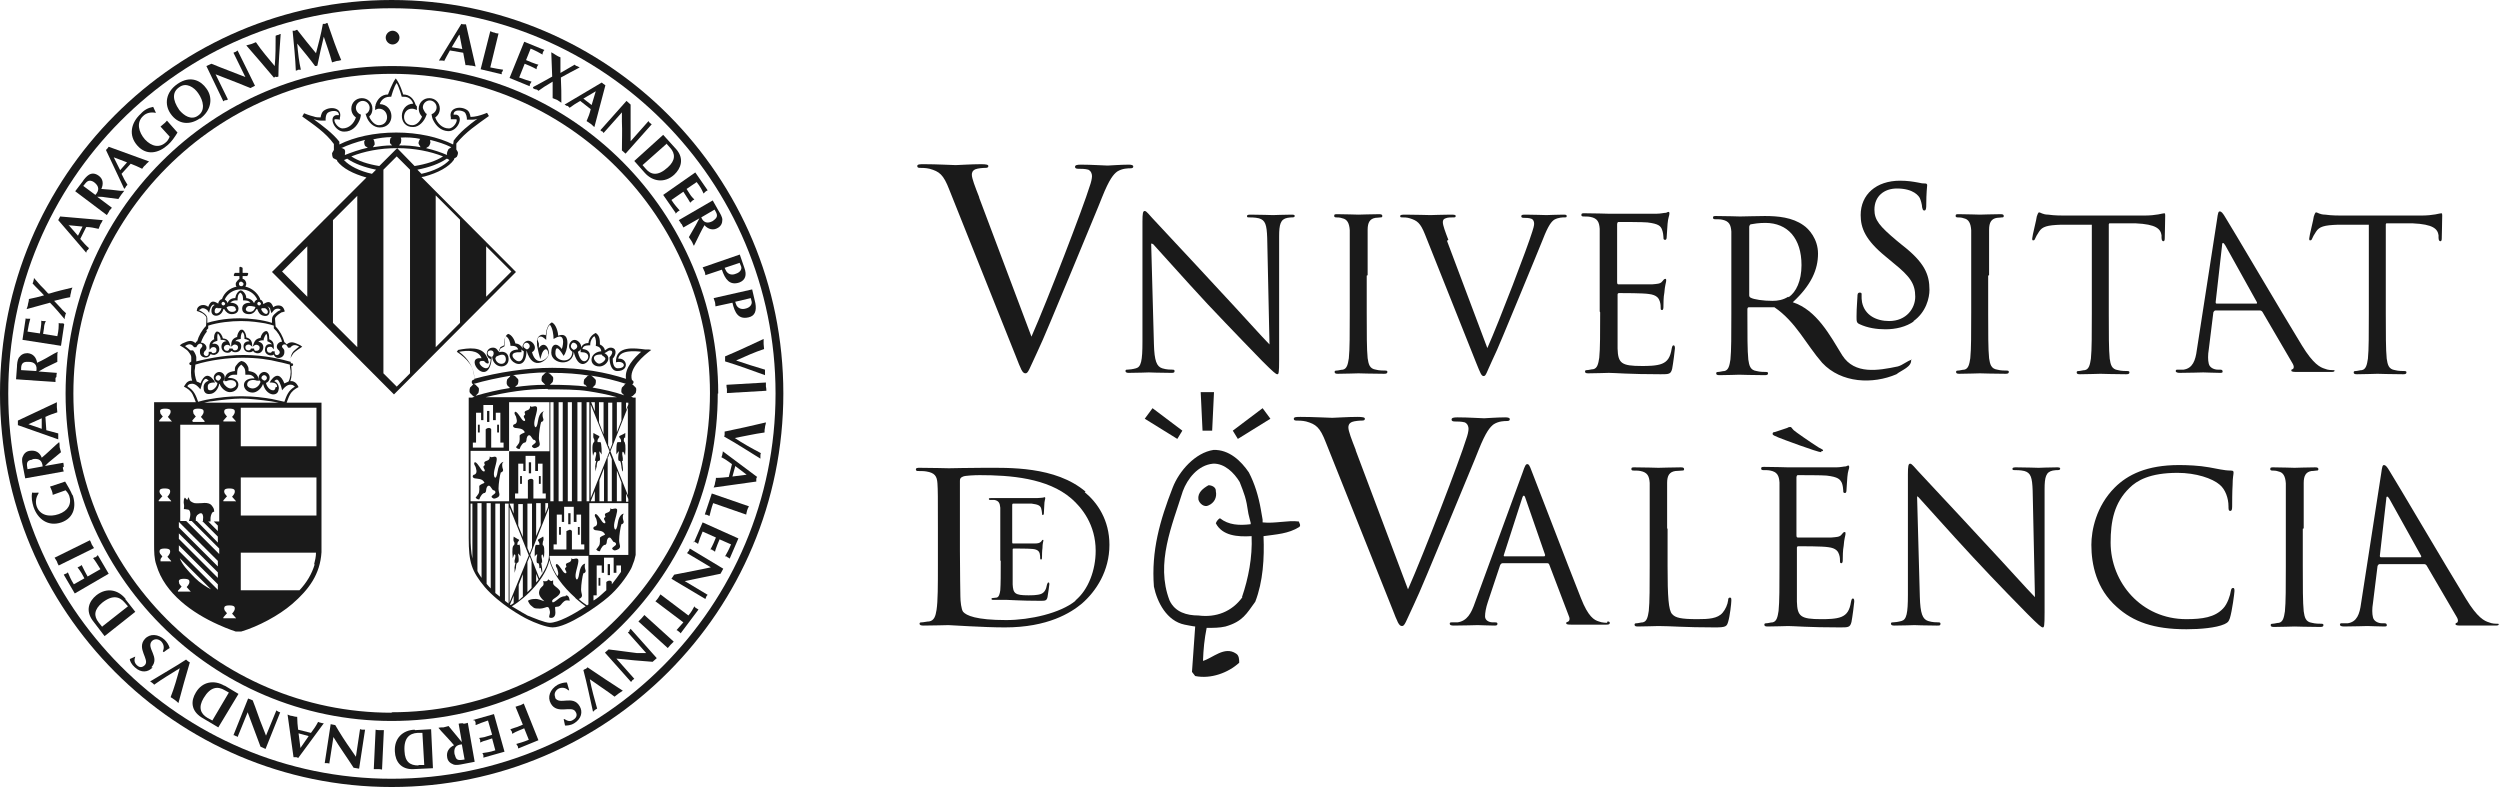 <?xml version="1.0" encoding="UTF-8"?> <svg xmlns="http://www.w3.org/2000/svg" id="Capa_2" data-name="Capa 2" viewBox="0 0 54.51 17.16"><defs><style> .cls-1 { fill-rule: evenodd; } .cls-1, .cls-2 { fill: #1a1a1a; } </style></defs><g id="Capa_1-2" data-name="Capa 1"><g><path class="cls-1" d="M12.33,13c-.09,0-.13.04-.17.07-.04.03-.11.09-.12.05,0-.04,0-.03.03-.06.04-.03.19-.11.13-.19-.06-.08-.15-.1-.14-.17,0-.07,0-.05,0-.05,0,0-.02.02-.04.02-.02,0-.07-.04-.07-.04,0,0,0,.03-.03.04-.03.01-.08,0-.08,0,0,0,.02.04.01.08-.01.04-.07.05-.09.13-.02.07,0,.13.11.23-.17-.06-.16-.05-.21-.05s-.11.01-.15.04c.04.08.05.09.09.12.04.03.03.05.17.05s.19-.11.22.06c.01.07-.04.12,0,.14.04.01.12,0,.12-.11s-.03-.13.03-.13.08-.03.12-.08c.04-.04.06-.06.1-.06.04,0,.06.01.06.01,0,0,0-.12-.08-.12"></path><rect class="cls-2" x="13.05" y="12.6" width=".04" height=".17"></rect><rect class="cls-2" x="13.25" y="12.3" width=".05" height=".24"></rect><path class="cls-1" d="M11.79,12.38s.02.11.03.11,0-.07,0-.09c0-.02-.02-.13-.02-.13h.02s0,0,0-.05c-.03-.14,0-.12,0-.13,0,0,.01-.02.04.08.02-.21,0-.27-.02-.28-.02-.02,0-.07,0-.09.02-.02.01-.11,0-.1,0,0-.07.04-.1.06-.03.02,0,.03.01.06.02.03.01.06.01.06,0,0-.03,0-.07,0s-.03.26-.03.26c0,0,0-.02.04-.05.03-.03,0,.05,0,.11,0,.06,0,.08.03.08s.03.07.03.11"></path><path class="cls-1" d="M11.35,11.88s-.07,0-.07,0c0,0,0-.04.01-.06.02-.03.05-.05.01-.06-.03-.02-.09-.05-.1-.06,0,0-.01.08,0,.1.02.02.03.07,0,.09-.02.02-.04.07-.02.28.03-.09.03-.08.04-.08,0,0,.04-.01,0,.13,0,.04,0,.05,0,.05h.02s-.03.11-.02.13c0,.02,0,.09,0,.09s.02-.07.03-.11c0-.04.01-.11.03-.11s.03-.02.03-.08c0-.06-.03-.15,0-.11.03.03.04.05.04.05,0,0,0-.26-.03-.26"></path><path class="cls-1" d="M13.6,11.2s-.1,0-.13.21c-.03.21-.09.14-.08.03.01-.11.09-.3.06-.34-.04-.04-.11.03-.14-.02,0,.07-.03.08-.05.09-.02.01-.08.02-.07.06,0,.03.01,0,.01.03s-.03.02-.03.05.03.05.03.08-.04.03-.08-.03c-.04-.06-.11-.17-.14-.15-.03.03.01.08.02.1,0,.02.06.14-.03.17-.03,0-.06.06.01.08.07.01.15.01.19.06.04.05.02.03,0,.05-.03.01-.09.04-.09.06s.01.13-.02.17c-.03.04-.04.06-.06.08.02.02.03.04.08.04.02-.07.08-.15.12-.14,0,0,.03-.02.03-.06s.02-.1.06-.1.07.1.1.1.06.04.03.07c-.03.03-.1.06-.06.09.03.03.06.03.13-.01.06-.05.01-.09.01-.19s.03-.3.05-.35c.03,0,.05-.03.05-.05s-.02-.05-.02-.1.01-.06.01-.06"></path><path class="cls-1" d="M13.63,9.55s.01-.12,0-.11c0,.01-.07.04-.11.06-.04.02-.01.04.01.07.02.03.01.07.01.07,0,0-.03,0-.07,0s-.03.27-.03.27c0,0,.01-.02.04-.06.03-.04,0,.05,0,.12,0,.06,0,.08.03.08s.03.08.04.12c0,.04.02.11.03.11s0-.07,0-.09c0-.02-.02-.14-.02-.14h.02s0,0,0-.06c-.03-.15,0-.13,0-.14,0,0,.01-.02.05.08.02-.22,0-.28-.02-.3-.02-.02,0-.07,0-.09"></path><path class="cls-1" d="M13.1,9.64s-.07,0-.07,0c0,0-.01-.04.01-.07.02-.03.05-.05.01-.07-.04-.02-.1-.05-.11-.06,0-.01-.01.09,0,.11.02.02.03.08.01.09-.02.02-.05.07-.02.3.03-.1.04-.09.05-.08.01,0,.04-.01,0,.14-.01.05,0,.05,0,.05h.02s-.03.12-.02.14c0,.02,0,.09,0,.09s.02-.07.03-.11c0-.04.01-.12.04-.12s.04-.02.03-.08c0-.06-.03-.15,0-.12.03.04.04.06.04.06,0,0,0-.27-.03-.27"></path><path class="cls-1" d="M10.98,10.07s-.1,0-.13.21c-.03.21-.09.14-.08.03.01-.11.09-.3.05-.34-.04-.04-.11.03-.14-.02,0,.07-.03.08-.05.09-.02.01-.08.02-.07.06,0,.03.01,0,.01.03s-.03.02-.03.05.03.05.03.08-.04.03-.08-.03c-.04-.06-.11-.17-.14-.15-.03.03.01.08.02.1,0,.02.06.14-.03.17-.03,0-.06.06.01.08.07.01.15.01.19.06.04.05.02.03,0,.05-.03.01-.09.04-.09.06s.01.13-.02.17c-.03.04-.04.06-.06.08.02.02.03.04.08.04.02-.07.08-.15.12-.14,0,0,.03-.02.03-.06s.02-.1.06-.1.07.1.1.1.06.04.03.07c-.03.03-.1.06-.06.09.03.03.06.03.13-.01.06-.05.01-.09.01-.19s.03-.3.05-.35c.03,0,.05-.03.05-.05s-.02-.05-.02-.1.01-.06.01-.06"></path><path class="cls-1" d="M11.86,8.97s-.1,0-.13.21c-.03.21-.09.14-.08.03.01-.11.09-.3.05-.34-.04-.04-.11.03-.14-.02,0,.07-.03.08-.05.09-.02.01-.08.02-.07.06,0,.03.01,0,.01.03s-.03.02-.03.05.03.05.03.08-.04.03-.08-.03c-.04-.06-.11-.17-.14-.15-.03.03.01.08.02.1,0,.02.06.14-.03.17-.03,0-.06.06.01.08.07.01.15.01.19.06.04.05.02.03,0,.05-.03.01-.09.04-.09.06s.01.13-.02.17c-.03.04-.04.06-.06.08.02.02.03.04.08.04.02-.07.08-.15.12-.14,0,0,.03-.02.03-.06s.02-.1.06-.1.07.1.1.1.06.04.03.07c-.03.03-.1.06-.06.09.03.03.06.03.13-.01.06-.05.01-.09.01-.19s.03-.3.05-.35c.03,0,.05-.03.05-.05s-.02-.05-.02-.1.01-.06.01-.06"></path><path class="cls-1" d="M8.56.97c.08,0,.15-.07.15-.15s-.07-.15-.15-.15-.15.07-.15.15.07.15.15.15"></path><path class="cls-1" d="M6.5,1.52s.04,0,.06,0c-.04-.17-.06-.35-.08-.57.14.17.28.34.39.49.02,0,.03,0,.05-.01.04-.21.09-.42.14-.63.06.18.13.37.18.56.03-.01.06-.02.1-.03.03,0,.07-.01.1-.02-.1-.23-.19-.49-.3-.81-.02,0-.03.01-.05.02-.02,0-.03,0-.05,0-.04.23-.1.45-.15.64-.14-.17-.28-.34-.41-.51-.02,0-.03.01-.05.02-.02,0-.03,0-.05,0,.03.32.06.61.07.87.02,0,.04-.01.05-.02"></path><path class="cls-1" d="M6.02,1.68s.03,0,.05-.01c0-.31.03-.62.05-.93-.02,0-.04.02-.05.02-.02,0-.04.01-.06.02,0,.22,0,.44-.02.66-.14-.17-.29-.34-.41-.52-.03.01-.07.03-.1.04-.03.01-.07.02-.11.03.2.23.4.46.6.7.02,0,.03-.02.05-.02"></path><path class="cls-1" d="M4.92,2.19s.03-.01.05-.02l-.27-.55.18.07c.19.07.38.15.58.23l.1-.05-.38-.77s-.03.02-.04.03c-.01,0-.03.01-.05.02l.26.53c-.25-.1-.5-.19-.74-.29l-.11.05.37.77s.03-.02.04-.03"></path><path class="cls-1" d="M3.66,3.16c.08-.07.15-.17.21-.27l-.23-.26s-.04.05-.07.07c-.02.02-.05.04-.07.06l.2.22s-.03.08-.08.12c-.14.13-.31.1-.46-.06-.14-.16-.19-.37-.04-.51.07-.07.17-.09.27-.07h.01s-.04-.09-.06-.13c-.11.02-.2.07-.27.15-.21.19-.28.47-.07.7.2.22.46.16.66-.02"></path><path class="cls-1" d="M1.41,6.95s0-.04.01-.06c0-.02.01-.04.02-.06-.03-.03-.08-.07-.11-.11l-.15-.16c.12-.03.23-.06.35-.08,0-.04.01-.07.02-.11,0-.04.02-.07.03-.1-.17.04-.34.08-.5.13h-.03c-.05-.06-.11-.12-.17-.18l-.14-.16s0,.04-.01.06c0,.02-.01.04-.02.06.08.09.17.17.25.26-.11.03-.22.06-.33.08,0,.04-.01.07-.02.11,0,.04-.02.07-.03.11l.51-.14c.11.11.21.23.32.36"></path><path class="cls-1" d="M1.38,7.05s-.04,0-.05,0c-.02,0-.04,0-.05-.01,0,.08,0,.16-.03.29l-.31-.05.02-.13c0-.06.02-.11.04-.15-.02,0-.04,0-.05,0-.02,0-.04,0-.05-.01,0,.05,0,.1-.01.15l-.02.13-.27-.04c.02-.13.04-.21.06-.28-.02,0-.04,0-.05,0-.02,0-.04,0-.05-.01l-.07.47.84.13.07-.47Z"></path><path class="cls-1" d="M1.58,10.8c-.04-.1-.1-.2-.16-.3l-.33.11s.03.06.04.09c.01.03.02.06.02.09l.28-.1s.06.06.08.12c.06.18-.03.33-.23.4-.2.07-.41.03-.48-.17-.03-.09-.02-.19.04-.28v-.02s-.09.01-.14,0c-.02.11,0,.21.03.31.09.27.32.44.61.34.28-.1.33-.36.24-.61"></path><path class="cls-1" d="M2,11.87s-.02-.06-.04-.09l-.77.38s.03.05.05.08c.01.03.02.06.04.09l.77-.38s-.03-.05-.05-.08"></path><path class="cls-1" d="M2.12,12.12s-.03.02-.04.03c-.02,0-.03.01-.05.02.05.06.09.13.16.24l-.28.16-.06-.11s-.05-.1-.07-.14c-.01.01-.03.02-.04.03-.02,0-.03.02-.05.02.03.04.06.08.09.13l.06.11-.23.13c-.07-.11-.1-.19-.13-.26-.01.01-.03.02-.04.03-.02,0-.03.01-.05.02l.24.41.74-.43-.24-.41Z"></path><path class="cls-1" d="M3.3,14.55c.2-.22-.12-.42.01-.57.06-.06.14-.05.2,0,.06.06.08.14.04.22l.02.02s.09-.07.13-.09c-.02-.07-.06-.13-.11-.18-.14-.13-.32-.14-.43-.02-.19.21.11.45,0,.57-.05.05-.11.07-.18,0-.05-.05-.06-.11-.03-.18h-.01s-.07.03-.11.05c0,.04.04.12.11.18.14.13.29.11.39,0"></path><path class="cls-1" d="M4.06,14.38c-.26.17-.53.32-.79.48.02,0,.03.02.05.03.01.01.03.02.04.04.18-.13.37-.24.56-.36-.06.21-.12.43-.2.63.03.02.06.04.09.06.03.02.06.05.08.07.08-.3.16-.59.25-.89-.02,0-.03-.02-.05-.03-.01-.01-.03-.02-.04-.04"></path><path class="cls-1" d="M6.03,15.48l-.23.56-.07-.18c-.08-.19-.14-.39-.22-.59l-.1-.04-.32.8s.03,0,.05.02c.02,0,.03.01.04.02l.22-.54c.09.25.19.5.28.75l.11.05.32-.8s-.03,0-.05-.02c-.01,0-.03-.02-.04-.02"></path><path class="cls-1" d="M7.85,15.9l-.09.6-.11-.16c-.12-.17-.23-.34-.34-.53l-.1-.02-.13.85s.03,0,.05,0c.02,0,.03,0,.05.01l.09-.58c.14.23.3.45.44.67l.12.02.13-.85s-.03,0-.05,0c-.02,0-.03,0-.05-.01"></path><path class="cls-1" d="M8.28,15.92s-.06,0-.09-.01l-.04.86s.06,0,.09,0c.03,0,.06,0,.09.01l.04-.86s-.06,0-.09,0"></path><path class="cls-1" d="M10.35,15.71s.02.03.02.05c0,.02,0,.04,0,.05.07-.03.15-.06.27-.1l.09.31-.13.04c-.05.02-.1.02-.15.03,0,.02.02.03.02.05,0,.02,0,.04,0,.05.04-.02.09-.04.14-.05l.12-.04.07.26c-.12.04-.21.05-.28.06,0,.02.02.03.02.05,0,.02,0,.04,0,.05l.46-.13-.23-.82-.46.13Z"></path><path class="cls-1" d="M11.33,15.38s-.06.02-.09.03l.16.39-.12.05s-.1.03-.15.05c0,.02.02.03.03.05,0,.02.01.04.01.05.05-.03.09-.05.14-.07l.12-.05.1.25c-.12.05-.2.07-.27.09,0,.02.02.03.03.05,0,.02.01.04.01.05l.44-.18-.32-.8s-.06.03-.08.04"></path><path class="cls-1" d="M12.11,15.21c-.04-.08,0-.15.06-.19.07-.04.16-.03.22.03h.02c-.02-.06-.03-.12-.05-.17-.07,0-.14.02-.2.05-.17.1-.23.27-.15.41.14.25.46.03.54.18.04.06.03.13-.06.18-.06.04-.12.02-.18-.02h-.02c.01.05.02.09.03.14.04,0,.12,0,.2-.05.16-.1.19-.25.12-.37-.15-.26-.44-.01-.54-.19"></path><path class="cls-1" d="M12.77,14.58s-.03.02-.05.03c.08.3.14.6.21.91.01-.01.03-.03.04-.04.02-.01.03-.02.05-.03-.06-.21-.12-.43-.16-.64.18.13.37.25.54.38.03-.02.06-.05.09-.07.03-.02.06-.04.09-.06-.26-.17-.51-.33-.77-.51-.01.01-.03.03-.04.04"></path><path class="cls-1" d="M13.73,13.76s-.03.02-.04.03l.4.45h-.2c-.2-.03-.41-.05-.62-.08l-.08.07.57.64s.02-.03.03-.04c.01-.01.03-.02.04-.03l-.39-.44c.27.03.53.05.79.07l.09-.08-.57-.64s-.02.03-.03.04"></path><path class="cls-1" d="M13.99,13.48s-.04.04-.07.07l.64.58s.04-.05.06-.07c.02-.02.04-.04.07-.07l-.64-.58s-.04.05-.06.07"></path><path class="cls-1" d="M15.14,13.22c-.03.06-.07.13-.13.2l-.61-.46s-.03.05-.05.08c-.02.03-.04.05-.06.07l.61.46c-.05.06-.1.11-.15.17.02,0,.03.02.05.03.01.01.03.02.04.04l.39-.52s-.03-.02-.05-.03c-.02-.01-.03-.02-.04-.04"></path><path class="cls-1" d="M15.01,12.02s-.02.03-.03.04l.52.31-.19.04c-.2.04-.4.08-.61.12l-.06.09.74.44s.01-.03.02-.05c0-.01.02-.03.03-.04l-.5-.3c.26-.05.52-.11.78-.16l.06-.11-.73-.44s-.01.03-.02.05"></path><path class="cls-1" d="M15.12,11.81s.04,0,.05.02c.02,0,.03.02.05.03.02-.07.05-.15.1-.27l.29.13-.05.12c-.02.05-.05.1-.07.14.02,0,.04,0,.05.02.02,0,.03.02.05.03.01-.05.03-.09.05-.15l.05-.12.25.11c-.05.12-.09.19-.13.26.02,0,.04,0,.05.02.02,0,.03.02.05.03l.19-.44-.78-.35-.19.44Z"></path><path class="cls-1" d="M15.37,11.22s.04,0,.05.01c.02,0,.03.02.05.02.02-.08.04-.17.08-.28l.72.25s.01-.06.02-.09c.01-.03.02-.06.04-.09l-.81-.28-.15.45Z"></path><path class="cls-1" d="M15.8,9.47s0,.03-.01.05c.27.15.53.32.79.48,0-.02,0-.04,0-.06,0-.02,0-.04.01-.06-.19-.1-.39-.21-.57-.33.22-.04.43-.09.65-.12,0-.04,0-.07.01-.11,0-.04.02-.07.02-.11-.3.07-.6.14-.9.2,0,.02,0,.04,0,.05"></path><path class="cls-1" d="M15.84,8.39s0,.06.01.09c0,.03,0,.06,0,.09l.86-.05s0-.06-.01-.09c0-.03,0-.06,0-.09l-.86.05Z"></path><path class="cls-1" d="M15.81,7.78s0,.03,0,.05c0,.02,0,.04,0,.05.3.09.59.2.87.3,0-.02,0-.04,0-.06,0-.02,0-.04,0-.06-.21-.06-.42-.13-.63-.2.2-.09.4-.18.61-.25,0-.04-.01-.07-.01-.11,0-.04,0-.07,0-.11-.28.13-.55.26-.84.38"></path><path class="cls-1" d="M14.73,4.66s.03-.03.04-.04c.01-.01.03-.02.05-.03-.05-.06-.11-.12-.18-.23l.26-.18.07.11s.06.09.08.13c.01-.01.03-.03.04-.04.01-.01.03-.02.05-.03-.03-.03-.07-.07-.1-.12l-.07-.11.22-.15c.08.1.12.18.15.25.01-.01.03-.03.04-.04.01-.01.03-.02.05-.03l-.27-.39-.7.49.27.39Z"></path><path class="cls-1" d="M13.13,2.86s.02.02.03.04l.4-.45v.2c.01.21,0,.41,0,.63l.08.07.57-.64s-.03-.02-.04-.03c-.01-.01-.02-.02-.03-.04l-.39.44c0-.27,0-.54,0-.8l-.09-.08-.57.64s.03.02.04.03"></path><path class="cls-1" d="M11.63,1.93s.04.02.06.02c.02,0,.04.02.05.03.03-.02.09-.06.13-.09l.18-.11c0,.12,0,.24,0,.36.03.01.07.03.1.04.03.02.06.04.09.06,0-.18,0-.35-.01-.52v-.03c.07-.04.15-.08.22-.12l.19-.1s-.04-.02-.06-.03c-.02,0-.04-.02-.05-.03-.11.06-.2.12-.31.18,0-.11,0-.23,0-.34-.03-.01-.07-.03-.1-.05-.03-.02-.06-.04-.1-.06l.02.53c-.14.08-.27.15-.42.23"></path><path class="cls-1" d="M11.56,1.83s.02-.03.03-.05c-.07-.02-.16-.05-.27-.09l.12-.3.12.05c.05.02.1.05.14.07,0-.02,0-.04.01-.05,0-.02.02-.03.03-.05-.05-.01-.09-.03-.15-.05l-.12-.05.1-.25c.12.05.19.09.26.13,0-.02,0-.04.01-.05,0-.02.02-.03.03-.05l-.44-.18-.32.79.44.18s0-.04.01-.05"></path><path class="cls-1" d="M10.95,1.57s.01-.03.02-.05c-.08-.01-.18-.03-.28-.05l.18-.74s-.06,0-.09-.02c-.03,0-.06-.02-.09-.03l-.21.83.46.11s0-.04,0-.05"></path><path class="cls-1" d="M8.54,0C3.83,0,0,3.84,0,8.58s3.83,8.58,8.54,8.58,8.54-3.84,8.54-8.58S13.26,0,8.54,0M8.54,16.98C3.92,16.98.18,13.22.18,8.58S3.92.18,8.54.18s8.37,3.76,8.37,8.4-3.75,8.4-8.37,8.4"></path><path class="cls-1" d="M9.68,1.34c.04-.08.08-.15.13-.24l.29.05c.02.09.03.18.05.27.04,0,.07,0,.11.01.04,0,.07.01.11.02l-.21-.92s-.03,0-.05,0c-.02,0-.03,0-.05-.01l-.49.8s.04,0,.06,0c.02,0,.04,0,.06.01M10.02.76l.06.31-.23-.04.16-.27Z"></path><path class="cls-1" d="M12.38,2.31s.03.03.04.04c.07-.05.14-.1.23-.15l.23.18c-.02.09-.05.17-.09.26.03.02.06.04.09.06.03.02.05.05.08.07l.24-.91s-.03-.02-.04-.03c-.01,0-.02-.02-.04-.03l-.81.48s.03.02.05.03M12.99,1.99l-.09.3-.18-.14.27-.16Z"></path><path class="cls-1" d="M14.06,3.77c.17.19.43.23.64.04.15-.14.22-.35.05-.55l-.29-.32-.63.57.23.26ZM14.53,3.13l.08.09c.12.13.12.28-.05.43-.22.2-.37.16-.48.03l-.07-.08.53-.47Z"></path><path class="cls-1" d="M14.86,4.88s.03.06.04.08l.35-.2h0c-.03.06-.06.11-.08.15l-.15.26s.04.06.06.09c.02.03.03.07.05.1l.04-.08c.06-.12.12-.25.19-.37.08.09.19.12.29.06.07-.04.1-.1.1-.18,0-.06-.05-.14-.08-.19l-.13-.23-.74.43s.04.05.05.08M15.58,4.57c.04.07.09.14.01.21-.02.02-.04.03-.05.04-.11.06-.2.04-.25-.08l.29-.17Z"></path><path class="cls-1" d="M15.36,5.91s.02.06.02.09l.36-.12c.07.21.17.35.38.28.13-.05.17-.16.11-.32l-.1-.29-.81.28s.03.06.04.09M16.13,5.74l.03.07c.02.06-.02.13-.12.16-.07.03-.15.02-.2-.05-.01-.02-.03-.05-.04-.08l.33-.11Z"></path><path class="cls-1" d="M15.59,6.59s.01.06.01.09l.37-.08c.05.22.13.37.35.32.14-.03.18-.14.15-.31l-.07-.3-.84.19s.02.06.03.09M16.37,6.5l.02.08c.01.06-.04.13-.14.15-.07.02-.15,0-.19-.07-.01-.02-.02-.05-.03-.08l.34-.08Z"></path><path class="cls-1" d="M15.75,9.91s-.01.04-.02.06c.08.04.15.09.23.15l-.07.28c-.09.01-.18.02-.28.02,0,.04-.01.07-.02.11,0,.04-.02.07-.03.1l.93-.13s0-.03,0-.05c0-.02,0-.03.02-.05l-.75-.56s0,.04-.01.06M16.03,10.16l.25.19-.31.04.06-.22Z"></path><path class="cls-1" d="M10.09,15.77s-.06,0-.09.01l.07.4h0s-.08-.09-.1-.12l-.19-.23s-.07.02-.11.03c-.04,0-.08,0-.11.01l.06.07c.09.1.19.2.28.31-.11.05-.17.14-.15.26.01.08.06.13.14.16.06.02.15,0,.2-.01l.26-.05-.15-.85s-.06.02-.09.02M9.93,16.5s-.01-.04-.02-.06c-.02-.13.03-.2.16-.21l.06.33c-.08.01-.17.04-.2-.06"></path><path class="cls-1" d="M9.04,15.91c-.26.01-.45.19-.43.48.01.21.13.39.4.38l.43-.02-.04-.85-.35.02ZM9.12,16.69c-.18,0-.29-.08-.3-.31-.02-.29.11-.39.28-.4h.11s.04.7.04.7h-.12Z"></path><path class="cls-1" d="M6.93,15.75c-.04.08-.09.15-.15.23l-.28-.07c-.01-.09-.02-.18-.02-.28-.04,0-.07-.01-.11-.02-.04,0-.07-.02-.1-.03l.13.93s.03,0,.05,0c.02,0,.03,0,.05.02l.56-.76s-.04,0-.06-.01c-.02,0-.04-.01-.06-.02M6.55,16.3l-.04-.31.22.06-.18.26Z"></path><path class="cls-1" d="M4.89,14.95c-.22-.13-.48-.09-.62.15-.11.18-.11.39.12.54l.37.22.44-.73-.3-.18ZM4.63,15.71l-.11-.06c-.15-.09-.2-.23-.08-.43.15-.25.31-.26.46-.17l.09.05-.36.61Z"></path><path class="cls-1" d="M2.74,13.06c-.16-.2-.41-.26-.64-.08-.16.13-.24.33-.08.55l.26.34.67-.53-.22-.28ZM2.23,13.67l-.08-.1c-.11-.14-.1-.28.08-.43.23-.18.38-.13.49,0l.07.08-.56.44Z"></path><path class="cls-1" d="M1.39,10.18s0-.06-.01-.09l-.4.07h0s.09-.09.12-.11l.23-.19s-.02-.07-.03-.11c0-.04,0-.08-.01-.11l-.07.06c-.1.09-.2.19-.31.28-.04-.11-.13-.17-.26-.15-.08.01-.13.06-.16.14-.02.06,0,.15.01.2l.05.26.84-.15s-.02-.06-.02-.09M.6,10.23c-.01-.08-.04-.17.06-.2.03,0,.04-.01.06-.02.13-.02.2.03.21.16l-.33.06Z"></path><path class="cls-1" d="M1.27,9.57s0-.04,0-.06c0-.02,0-.04,0-.06-.09-.02-.17-.05-.26-.07l-.02-.29c.08-.04.17-.07.26-.1,0-.04-.01-.07-.01-.11,0-.04,0-.07,0-.11l-.85.4s0,.03,0,.05c0,.02,0,.03,0,.05l.88.31ZM.91,9.12v.23s-.29-.1-.29-.1l.29-.13Z"></path><path class="cls-1" d="M1.23,8.22s0-.06.01-.09l-.4-.03h0s.11-.06.14-.08l.27-.13s0-.08,0-.11c0-.04,0-.08.01-.11l-.08.04c-.12.07-.24.14-.37.2-.02-.12-.09-.2-.21-.21-.08,0-.14.03-.19.1-.03.05-.04.14-.04.2l-.02.27.86.06s0-.06,0-.09M.79,8.09l-.33-.02c0-.08,0-.17.11-.18.03,0,.05,0,.06,0,.13,0,.19.08.16.21"></path><path class="cls-1" d="M1.91,5.46s.02-.03.03-.05c-.07-.06-.12-.12-.19-.2l.13-.26c.09,0,.18.02.27.04.01-.03.03-.07.04-.1.02-.03.04-.06.05-.09l-.93-.08s-.01.03-.02.04c0,.01-.02.03-.02.04l.61.71s.01-.04.02-.06M1.49,4.91l.31.03-.1.2-.21-.24Z"></path><path class="cls-1" d="M2.38,4.6s.04-.05.06-.07l-.32-.24h0c.05,0,.12,0,.16.01l.3.04s.04-.06.06-.09c.02-.03.05-.06.07-.09h-.09c-.14-.02-.28-.03-.41-.04.05-.11.04-.22-.06-.29-.07-.05-.14-.06-.21-.02-.05.03-.11.1-.14.15l-.16.21.69.52s.03-.05.05-.08M1.82,4.05c.05-.06.09-.14.19-.1.02.01.04.02.05.03.1.08.11.17.02.27l-.27-.2Z"></path><path class="cls-1" d="M2.74,4.07s.03-.03.04-.04c-.05-.08-.09-.15-.13-.24l.2-.22c.08.03.17.07.25.11.02-.03.04-.06.07-.08.02-.03.05-.05.08-.08l-.88-.32s-.02.03-.03.04c-.01.01-.02.02-.03.03l.4.85s.02-.03.04-.05M2.48,3.43l.29.11-.15.17-.14-.28Z"></path><path class="cls-1" d="M4.36,2.59c.25-.18.29-.46.14-.66-.11-.16-.34-.3-.63-.1-.26.18-.29.45-.15.65.16.23.41.26.64.1M3.91,1.9c.15-.11.32,0,.41.13.12.17.16.38,0,.49-.15.11-.31,0-.41-.12-.16-.23-.15-.4,0-.5"></path><path class="cls-1" d="M15.66,8.58c0-3.94-3.18-7.14-7.11-7.14S1.43,4.64,1.43,8.58s3.18,7.14,7.11,7.14,7.11-3.2,7.11-7.14M8.54,15.54c-3.83,0-6.94-3.12-6.94-6.96S4.71,1.61,8.54,1.61s6.94,3.12,6.94,6.96-3.11,6.96-6.94,6.96"></path><path class="cls-1" d="M9.25,3.85c.3-.08.54-.21.65-.37,0,0,0-.02,0-.02l.06-.04s.04-.07.02-.11l-.03-.05s0,0,0-.01v-.12c.2-.25.46-.42.71-.6l-.04-.07s-.12.05-.21.07c-.05.01-.1.02-.15.02-.01-.06-.03-.13-.09-.16-.15-.09-.39-.03-.34.17v.04s.06,0,.08,0c.01,0,.03,0,.04,0,.04.03-.06.21-.17.2-.14,0-.25-.12-.29-.24.06-.04.1-.11.1-.19,0-.13-.1-.23-.23-.23s-.23.1-.23.23c0,.07.03.13.07.17,0,0,0,.01-.01.03-.04.08-.11.16-.2.16-.25,0-.23-.37,0-.36.04,0,.1.03.1.03v-.08s-.02-.02-.03-.04c-.04-.13-.13-.22-.27-.22,0,0-.06-.22-.16-.35-.07.08-.17.35-.17.35-.14,0-.23.1-.27.22,0,.03-.01.04-.01.04v.08s.04-.03.08-.03c.23,0,.25.36,0,.36-.09,0-.16-.09-.2-.16,0-.01,0-.02-.01-.03.05-.04.07-.1.07-.17,0-.13-.1-.23-.23-.23s-.23.1-.23.23c0,.08.04.15.1.19-.04.13-.15.24-.29.24-.11,0-.21-.17-.17-.2.01,0,.03,0,.04,0,.02,0,.07.01.07.01v-.04c.06-.21-.18-.26-.33-.17-.06.03-.08.1-.09.16-.05,0-.1,0-.15-.02-.09-.02-.21-.07-.21-.07l-.04.07c.25.18.51.35.69.6v.11s0,.01,0,.02l-.04.07s0,.09.03.11l.08.04s0,.01,0,.02c.12.16.35.28.64.36l-2.06,2.06,2.66,2.67,2.66-2.67-2.06-2.07ZM6.7,6.47l-.55-.55.55-.55v1.11ZM7.79,7.57l-.53-.53v-2.24l.53-.53v3.31ZM9.77,3.27s-.04.07-.02.11c-.14-.06-.29-.11-.46-.15l.06-.04s.05-.07.03-.11v-.03c.16.04.32.09.46.16l-.06.04ZM7.4,3.11v-.02c-.15-.19-.37-.35-.56-.49.05.01.1.03.16.03.06,0,.07,0,.1,0,0-.01,0-.03,0-.04,0,0,0-.11.06-.14.07-.04.23-.06.23.06h-.02s-.03,0-.04,0c-.18.04-.03.37.18.36.16,0,.27-.11.33-.25.02-.04.03-.12.03-.12-.06-.02-.11-.08-.11-.15,0-.08.07-.15.15-.15s.15.07.15.15c0,.06-.03.1-.07.13h-.02s.02.05.02.06c.04.12.15.24.29.24.35,0,.33-.5,0-.51.02-.06.08-.16.22-.16h.03s.06-.23.12-.3c.06.11.11.3.11.3h.03c.14-.01.2.09.22.15-.32.01-.34.52,0,.51.13,0,.24-.13.28-.24,0-.01.02-.05.02-.05h-.02s-.07-.09-.07-.14c0-.08.07-.15.15-.15s.15.07.15.15c0,.07-.05.13-.11.15,0,0,.01.08.03.12.07.14.17.24.33.25.21.01.35-.32.18-.36-.01,0-.03,0-.04,0h-.02c0-.12.16-.1.23-.06.05.03.06.13.06.14v.03s.02,0,.03,0c0,0,.03,0,.07,0,.03,0,.08,0,.13-.02-.19.14-.38.29-.52.48v.02s-.01.06-.01.06c-.32-.16-.76-.26-1.24-.26s-.92.1-1.24.26v-.06ZM8.74,3h-.02c.16-.01.31,0,.45.03h-.01s-.05.07-.03.11l.04.07c-.15-.03-.3-.04-.47-.04l.04-.05s.02-.08,0-.11M8.15,3.04h-.02c.13-.03.27-.05.41-.05l-.03.03s-.02.08,0,.11l.04.04c-.15,0-.29.02-.42.04l.04-.06s0-.08-.03-.11M7.44,3.23c.15-.07.32-.13.52-.18l-.02.04s0,.08.03.1l.05.03c-.18.04-.35.1-.5.16v-.02s.02-.09-.02-.11l-.06-.03ZM8.11,3.79c-.27-.06-.49-.17-.61-.3.02-.01.05-.02.07-.03.16.11.38.19.63.24l-.09.09ZM8.94,8.14l-.29.29-.29-.29V3.7l.29-.29.29.29v4.44ZM8.65,3.24l-.38.38c-.25-.04-.46-.11-.61-.21.28-.11.62-.18,1-.18s.72.07,1,.18c-.15.1-.37.17-.62.21l-.38-.39ZM9.1,3.7c.26-.05.48-.13.64-.24.02,0,.04.02.06.03-.12.13-.34.24-.61.3l-.09-.09ZM10.03,7.04l-.53.53v-3.31l.53.53v2.24ZM10.6,5.37l.55.55-.55.55v-1.11Z"></path><rect class="cls-2" x="11.75" y="10.38" width=".04" height=".17"></rect><rect class="cls-2" x="11.34" y="10.38" width=".04" height=".17"></rect><rect class="cls-2" x="11.53" y="10.08" width=".05" height=".24"></rect><rect class="cls-2" x="10.84" y="9.26" width=".04" height=".17"></rect><rect class="cls-2" x="10.42" y="9.26" width=".04" height=".17"></rect><path class="cls-1" d="M14.15,7.62h-.08c-.24-.03-.65-.09-.64.28.19-.05.25.13.04.13-.1,0-.11-.14-.11-.21.08-.08.1-.24-.05-.24-.04,0-.08.03-.12.06-.01-.06-.05-.1-.11-.13,0-.09,0-.19-.09-.25-.09.04-.15.12-.16.22-.09,0-.17.05-.17.17v.03s.03,0,.03,0c.31,0,.01.45-.09-.01.19-.09-.04-.37-.16-.21-.06.08-.03.16.04.21-.01.28-.37.21-.37.04,0-.25.13-.03.18.05l.03-.05c.07-.14.11-.49-.15-.39,0-.08-.05-.26-.14-.29-.1.06-.12.18-.13.28-.12-.05-.21.05-.19.17v.05c.02.11.04.19.07.3l.03-.1c.03-.11.13-.19.15,0,0,.07-.26.31-.36-.05.18-.1-.07-.38-.19-.18-.02.04-.02.07-.01.1-.03-.06-.09-.11-.16-.11-.02-.08-.08-.19-.16-.21-.08.04-.09.17-.09.25l-.08.04s-.03.07-.04.1c-.02-.05-.06-.09-.12-.09-.16,0-.18.21-.05.25,0,.06-.02.12-.04.16-.07.14-.34-.14-.12-.12.02,0,.03.02.04.03.03.03.1.05.07-.03,0-.01-.01-.02-.01-.03v-.02s-.02-.03-.02-.03c-.1-.25-.42-.2-.63-.16h0s0,0,0,0l-.03.04c.21.14.4.33.38.61h-.02c-.05.02-.04.09,0,.1,0,0-.01,0-.01.01l-.06.06s-.03.08,0,.12l.06.06s.02.02.04.02l-.06.02h-.07s0,1.89,0,3.06c0,.53.06.72.35,1.07.32.37.82.65.95.71.12.06.39.17.53.17.32,0,.98-.46,1.21-.66.21-.18.39-.42.5-.62h0c.03-.06.04-.11.07-.18.01-.04.02-.08.03-.12h0v-3.43h-.05l-.05-.02s.03-.01.04-.02l.06-.06s.03-.09,0-.12l-.06-.06s-.01-.01-.02-.01c.04-.01.05-.08,0-.09-.08-.26.26-.54.42-.66M13.13,7.75s.07.04.07.07c0,.04-.08.11-.14.11-.06,0-.22-.18.01-.2h0s.02,0,.02,0h.03ZM12.47,7.49c.05-.07.21.08.04.14-.05-.03-.09-.07-.04-.14M11.42,7.51c.07-.11.21.05.07.11-.04-.02-.1-.05-.07-.11M11.34,7.68h.03s0-.03,0-.03c0-.02,0-.04-.01-.05.01.03.04.05.06.06,0,.26-.13.24-.19.18-.08-.06-.1-.17.11-.16M10.81,7.78c.08-.04.21-.1.22.05,0,.15-.21.13-.23-.02,0,0,.01-.02.02-.03M10.3,12.18c-.03-.14-.04-.3-.04-.47v-.73h.04v1.21ZM10.5,12.6s-.07-.1-.09-.15v-1.48h.09v1.63ZM10.7,12.83s-.06-.06-.09-.1v-1.76h.09v1.85ZM10.9,13.01s-.06-.05-.1-.08v-1.95h.1v2.03ZM11.09,13.16s-.05-.04-.08-.06v-2.12h.08v2.18ZM11.1,10.93h-.84v-1.1h.84v-.03h0v-1.03h.88v1.07h-.88v1.09ZM11.83,8.33l.06.06s0,0,0,0c-.22,0-.44.02-.66.05l.06-.06s.03-.09,0-.12l-.06-.06s-.03-.02-.05-.02c.25-.03.5-.06.74-.06-.01,0-.03.01-.04.02l-.06.06s-.03.09,0,.12M11.95,8.49c.28,0,.64,0,.88.04.19.03.42.07.62.13h-2.86c.44-.11.91-.18,1.35-.18M12.75,8.38l.05.05c-.23-.03-.54-.04-.81-.04,0,0,0,0,0,0l.06-.06s.03-.09,0-.12l-.06-.06s-.03-.02-.04-.02c.03,0,.05,0,.08,0,.3,0,.57.02.82.06-.02,0-.04,0-.05.02l-.06.06s-.03.09,0,.12M13.31,9.84l.38-.96v1.92s-.38-.96-.38-.96ZM13.7,10.88v.06s-.05,0-.05,0v-.18l.05.12ZM13.55,10.51v.42h-.1v-.67l.1.26ZM12.88,10.86v-2.04s.41,1.02.41,1.02l-.41,1.02ZM13.17,10.21v.72h-.1v-.46l.1-.26ZM12.97,10.71v.22h-.09l.09-.22ZM12.89,8.77h.08v.2l-.08-.2ZM13.06,9.21v-.44h.1v.7l-.1-.26ZM13.26,9.72v-.94h.09v.9l-.05.13-.03-.09ZM13.26,9.97l.03-.09.05.13v.92h-.09v-.97ZM13.45,9.42v-.65h.1v.4l-.1.26ZM13.65,8.93v-.15h.05v.04s-.05.12-.05.12ZM13.62,8.39l-.06.06s-.03.09,0,.12l.05.05c-.22-.08-.47-.13-.69-.17,0,0,0,0,0,0l.06-.06s.03-.09,0-.12l-.06-.06s-.02-.01-.03-.02c.28.04.54.11.76.18-.02,0-.03.01-.04.02M12.42,11.55s-.07.03-.07.03v.4h-.28v-.11h.07v-.65h.11v.16h.05v-.33h.21v.33h.06v-.16h.1v.65h.07v.11h-.27v-.4s-.01-.03-.05-.03M12.18,8.77h.09v2.16h-.09v-2.16ZM12.38,8.77h.09v2.16h-.09v-2.16ZM12.59,8.77h.09v2.16h-.09v-2.16ZM12.07,10.93h-.07v-2.16h.07v2.16ZM11.05,8.39l.06.06s0,0,.01.01c-.26.04-.51.1-.75.17l.06-.06s.03-.09,0-.12l-.06-.06s-.03-.02-.04-.02c.24-.07.52-.13.81-.18,0,0-.02,0-.02.02l-.06.06s-.03.09,0,.12M10.38,9.65v-.65h.11v.16h.05v-.33h.21v.33h.06v-.16h.1v.65h.07v.11h-.27v-.4s-.01-.03-.05-.03-.07.03-.07.03v.4h-.28v-.11h.07ZM11.56,12.1l.41-1.03v1.03c0,.17-.09.34-.21.51l-.2-.51ZM11.74,12.64s-.03.04-.05.06v-.19l.05.12ZM11.23,10.87v-.11h.07v-.65h.11v.16h.05v-.33h.21v.33h.06v-.16h.1v.65h.07v.11h-.27v-.4s-.01-.03-.05-.03-.07.03-.07.03v.4h-.28ZM11.4,10.98v.73l-.1-.25c0-.09,0-.42,0-.47h.1ZM11.95,10.98v.07s-.06.15-.06.15c0-.06,0-.19,0-.23h.06ZM11.79,10.98v.47l-.1.24c0-.12,0-.65,0-.72h.1ZM11.5,10.98h.1v.96l-.05.13-.05-.12v-.97ZM11.59,12.25v.57s-.06.06-.09.09v-.66l.05-.12.04.11ZM11.2,10.98v.22l-.09-.22h0s.09,0,.09,0ZM11.11,11.06l.42,1.05-.42,1.03v-2.08ZM11.4,12.51v.5s-.06.05-.09.08v-.34l.09-.23ZM11.12,13.18l.08-.19v.16s-.04.03-.06.04h-.01ZM11.99,13.58c-.11,0-.36-.11-.49-.16-.05-.03-.18-.1-.34-.2.33-.2.74-.62.82-1.01.06.28.3.59.56.82,0,.01.03.03.04.04.07.06.13.11.19.15-.27.18-.6.36-.79.36M12.84,13.17l-.04.03c-.06-.04-.12-.08-.18-.14.01,0,.02-.01.04-.02.06-.05.01-.09.01-.19s.03-.3.05-.35c.03,0,.05-.03.05-.05s-.02-.05-.02-.1.01-.06.01-.06c0,0-.1,0-.13.21-.03.21-.09.14-.08.03.01-.11.09-.3.05-.34-.04-.04-.11.03-.14-.02,0,.07-.03.08-.05.09-.02.01-.08.02-.07.06,0,.03.01,0,.01.03s-.03.02-.03.05.03.05.03.08-.04.03-.08-.03c-.04-.06-.11-.17-.14-.15-.03.03.01.08.02.1,0,.02.05.12,0,.16-.09-.15-.16-.3-.17-.44h.85v1.06ZM12.85,10.93h-.06v-2.16h.06v2.16ZM13.54,12.47c-.06.09-.13.18-.2.27v-.05s-.01-.03-.05-.03-.07.03-.07.03v.18s-.06.05-.09.08c-.04.04-.1.09-.18.14h-.01v-.11h.07v-.65h.11v.16h.05v-.33h.21v.33h.06v-.16h.1v.14ZM13.7,12.1h-.85v-.08.03s0-1.08,0-1.08h.85s0,1.13,0,1.13ZM13.65,8.26c-.43-.14-.95-.24-1.61-.24-.56,0-1.19.1-1.7.24,0-.25-.14-.45-.33-.59.17-.03.42-.05.49.14,0,0,0,0-.01,0-.34-.03.02.51.18.21.04-.08.05-.16.05-.24-.11-.01-.12-.14-.02-.14.09,0,.07.11.03.14.03.27.36.27.36.05,0-.15-.12-.18-.21-.15,0-.02.02-.05.03-.08l.09-.05c0-.05,0-.18.03-.22.07.04.1.14.1.21.07,0,.14,0,.17.08-.25.01-.21.19-.11.27.12.09.29.07.29-.25.14.5.5.19.49.06-.01-.17-.13-.25-.22-.11v-.1s-.03-.08-.03-.08c0-.05.06-.11.14-.04l.05.04c0-.09,0-.26.08-.33.06.07.08.22.08.31l.04-.02c.21-.12.18.13.14.24-.1-.14-.23-.13-.23.08,0,.25.47.32.49-.02.15.62.59-.03.19-.06.01-.06.06-.08.14-.08h.03v-.03c0-.06.04-.14.09-.17.04.05.04.15.03.21.07.02.11.04.12.12h-.01c-.26.03-.27.33-.03.33.15,0,.29-.2.11-.29.03-.01.09-.06.11-.06.11,0,.04.11,0,.15h0c0,.12.03.3.17.3.27,0,.22-.29.02-.27.03-.19.36-.17.5-.15-.15.13-.37.36-.33.59"></path><rect class="cls-2" x="10.62" y="8.96" width=".05" height=".24"></rect><rect class="cls-2" x="12.6" y="11.49" width=".04" height=".17"></rect><rect class="cls-2" x="12.19" y="11.49" width=".04" height=".17"></rect><rect class="cls-2" x="12.39" y="11.19" width=".05" height=".24"></rect><path class="cls-1" d="M6.32,8.61c.04-.08.11-.13.19-.17-.03-.06-.06-.11-.14-.13-.01,0-.02,0-.04,0,.04-.11.03-.22.02-.33.04.01.06-.04.02-.06,0,0,0,0-.03,0h0c0-.06,0-.1,0-.11,0-.03.05-.09.06-.11.04-.04.14-.11.19-.14l-.04-.03s0,0-.04-.02c-.09-.04-.17-.08-.26,0h0s-.03-.04-.05-.05h0c-.03-.12-.1-.25-.19-.34,0-.04-.02-.18-.01-.19.03-.05.09-.09.14-.12.02,0,.07-.02.07-.02-.02-.07-.05-.13-.14-.13-.05,0-.09.02-.11.04-.06-.16-.13-.12-.22-.07,0-.05-.03-.09-.07-.1,0,0,0-.01,0-.02-.06-.13-.18-.23-.32-.26.01-.02.02-.04.02-.06,0-.05-.03-.1-.08-.11v-.06h.1s.05-.07,0-.07h-.1v-.11s-.07-.05-.07,0v.11h-.1s-.05.07,0,.07h.1v.06s-.08.06-.08.11c0,.02,0,.05.02.06-.15.03-.27.13-.32.27-.04.01-.08.05-.08.1-.09-.05-.16-.09-.22.07-.03-.02-.06-.04-.11-.04-.06,0-.11.03-.13.08,0,.01-.01.05-.01.05.07.02.17.06.21.14,0,.01,0,.15-.01.19-.09.09-.16.22-.19.33-.01,0-.03.02-.04.04h0c-.09-.08-.17-.04-.26,0-.03.01-.04.02-.04.02l-.04.03s.16.09.19.14c.01.01.06.08.06.11,0,0,0,.05,0,.1h0s-.02.02-.02.02c-.04.01-.02.07.02.06,0,.11-.02.22.02.34-.02,0-.03,0-.04,0-.08.02-.1.07-.14.13.08.04.15.09.19.17.02.04.06.14.07.17h-.91v3.1c0,.15,0,.31.05.45.18.62.79,1.05,1.35,1.3.22.1.38.15.38.15h.06s.06,0,.06,0c.37-.11.82-.35,1.11-.6.37-.32.61-.65.64-1.13,0-.09,0-.16,0-.16v-3.1h-.76s.05-.14.07-.17M3.72,12.24h-.22v-.05s.04-.06.04-.06c0,0-.04-.04-.05-.06,0-.01-.02-.04-.01-.05,0-.02,0-.06.11-.06.12,0,.12.04.12.07,0,.05-.06.11-.06.11l.08.09v.02ZM3.72,10.93h-.26s0,0,0-.02c0,0,.08-.09.08-.09,0,0-.04-.04-.05-.06,0-.01-.02-.04-.01-.05,0-.02,0-.06.11-.06.12,0,.12.04.12.07,0,.05-.06.11-.06.11l.08.09v.02ZM3.73,9.19h-.26s0,0,0-.02c0,0,.08-.09.08-.09,0,0-.04-.04-.05-.06,0-.01-.01-.04-.01-.05,0-.02,0-.06.11-.06.12,0,.12.04.12.07,0,.05-.06.11-.06.11l.08.09v.02ZM5.71,6.72h.07s.06.03.06.08c0,.08-.11.05-.15-.07,0,0,.01,0,.02,0h0ZM5.65,6.58s.04.02.04.04-.02.04-.04.04-.04-.02-.04-.04.02-.04.04-.04M5.26,6.14s.05.02.05.05-.02.05-.05.05-.05-.02-.05-.05.02-.05.05-.05M5.26,6.31c.16,0,.29.09.35.22-.03.01-.06.04-.07.08-.03-.06-.08-.1-.17-.11,0-.06-.03-.12-.09-.16-.01,0-.03-.01-.03-.01-.07.02-.11.1-.12.17-.09,0-.14.04-.17.11,0-.03-.03-.06-.06-.08.06-.13.19-.22.35-.22M5.57,6.7c-.02.05-.05.1-.12.1-.09,0-.09-.05-.09-.06,0-.01.01-.04.04-.06.04-.02.12,0,.16.01h0ZM5.15,6.74s0,.06-.09.06c-.07,0-.1-.05-.12-.1h0s.04-.02.04-.02c.05-.01.16-.02.16.06M4.87,6.58s.04.02.04.04-.02.04-.04.04-.04-.02-.04-.04.02-.04.04-.04M4.74,6.72h.07s.01,0,.02,0c-.03.12-.15.15-.15.07,0-.05.02-.08.06-.08M4.36,6.75s.03-.03.06-.03c.04,0,.07.02.1.04,0,0,.04.06.04.06,0-.03.05-.22.12-.17h0c-.06.03-.07.09-.07.13,0,.15.22.14.26-.04h.02c.03.06.09.11.16.11.13,0,.15-.08.15-.12,0-.1-.1-.13-.18-.13.03-.03.07-.05.11-.05.01,0,.05,0,.05,0,0-.06,0-.13.06-.17.06.04.06.11.06.17.06,0,.12,0,.16.05-.08,0-.18.02-.18.13,0,.04.02.12.15.12.08,0,.13-.05.16-.11h0s.02,0,.02,0c.02.06.05.12.12.14.19.06.18-.18.07-.22h0s.08.04.09.07c0,.02.03.1.03.1.04-.05.06-.1.14-.1.03,0,.05.01.06.03-.03.01-.07.03-.1.06-.1.08-.09.11-.09.22-.21-.07-.5-.1-.71-.1-.35,0-.61.07-.7.1,0-.03,0-.06,0-.1,0-.08-.12-.15-.19-.18M4.5,7.2s.04-.04.04-.04v-.06c.21-.07.5-.1.72-.1s.39.03.52.05c.1.02.16.04.19.05,0,.03,0,.06,0,.06.08.07.15.18.18.29-.09,0-.16.11-.08.18.02.01.03.04.03.06h0c-.02.07-.11.07-.11,0v-.03s-.06,0-.06,0c0,0,0,0,0,0,0,.02-.03.04-.05.03-.05,0-.06-.04-.06-.08,0-.05.08-.06.11-.04.02.02.04.05.04.05,0-.1.01-.17-.09-.22h-.01c0-.06,0-.14-.05-.18h-.01s-.02,0-.02,0c-.06.02-.1.09-.11.15h-.01c-.11.02-.13.09-.16.19,0,0,.03-.03.06-.04.04-.01.1.02.09.07,0,.04-.03.06-.08.06-.03,0-.04-.02-.04-.05,0,0,0,0,0,0h-.04s-.03,0-.03,0c0,0,0,0,0,0,0,.02-.02.04-.05.04-.05,0-.07-.03-.07-.07,0-.05.07-.07.1-.05.02.01.05.04.05.04,0-.1-.02-.17-.12-.2h-.01c0-.06-.03-.14-.08-.17h-.02s-.02,0-.02,0c-.05.03-.08.11-.08.16h-.01c-.11.04-.12.11-.12.21,0,0,.03-.03.05-.04.03-.02.1,0,.1.05,0,.04-.02.07-.07.07-.03,0-.04-.02-.05-.04,0,0,0,0,0,0h-.04s-.03,0-.03,0c0,0,0,0,0,0,0,.02-.01.04-.04.05-.05,0-.07-.02-.08-.06,0-.05.05-.08.09-.07.03,0,.06.04.06.04-.03-.1-.05-.17-.16-.18h-.01c-.01-.05-.05-.13-.11-.15h-.02s-.01,0-.01,0c-.05.04-.06.12-.05.17h-.01c-.1.06-.1.13-.09.23,0,0,.02-.03.04-.05.03-.02.1-.02.11.04,0,.04,0,.07-.06.08-.03,0-.04,0-.05-.03,0,0,0,0,0,0h-.06s0,.04,0,.04c0,.07-.1.07-.11,0h0s.01-.05.03-.06c.08-.07,0-.18-.09-.18.03-.09.08-.18.13-.24M4.15,7.64s-.08-.07-.11-.09h-.01c.07-.05.14-.07.2.02h.05s.02-.04.03-.05c.07-.07.13.01.09.05-.02.02-.04.05-.04.07,0,.02,0,.04,0,.04h0c0,.13.19.16.23.04.02.01.05.02.08.02.09-.02.12-.09.11-.15-.01-.08-.08-.11-.15-.09.02-.05.06-.05.11-.07v-.03s-.01-.09.01-.13c.03.03.05.07.06.11v.03c.05,0,.09,0,.13.03-.07,0-.12.05-.11.14.01.06.06.12.15.11.03,0,.05-.02.07-.04.02.02.05.03.08.03.1,0,.13-.07.13-.13,0-.08-.06-.12-.13-.11.03-.04.07-.04.12-.05v-.03s0-.09.04-.12c.03.03.04.08.04.12v.03s.08.01.11.05c-.07,0-.13.03-.13.11,0,.06.03.13.13.13.03,0,.06-.01.08-.03.01.03.04.04.07.05.09.02.14-.05.15-.11.01-.08-.04-.13-.11-.14.04-.03.08-.03.12-.03v-.03s.03-.09.06-.11c.02.04.02.09.02.13v.03s.08.03.1.07c-.07-.02-.14,0-.15.09-.01.06.01.13.11.15.03,0,.06,0,.08-.02.04.12.22.09.23-.04h0s0-.02,0-.04c0-.02-.02-.05-.04-.07-.04-.03.03-.11.09-.05,0,0,.03.04.03.05h.05c.06-.08.13-.06.2-.02h-.01s-.08.06-.11.09c-.06.06-.07.13-.07.15,0,.03,0,.06,0,.09-.17-.05-.56-.15-1.03-.15s-.86.1-1.03.14c0-.03,0-.06,0-.09,0-.02-.02-.09-.07-.15M6.01,8.44s-.01.08-.06.07c-.07,0-.14-.09-.15-.16.05-.02.08-.06.08-.12,0-.07-.06-.12-.12-.12s-.12.06-.12.12c0,.04.01.07.04.09,0,0,0,.02-.01.03-.02.06-.09.12-.16.12-.06,0-.13-.04-.12-.09,0-.1.14-.11.21-.08h.05c-.03-.14-.09-.19-.23-.21,0-.04,0-.08-.02-.11-.02-.04-.05-.08-.1-.1,0,0-.02,0-.03-.01,0,0-.03.01-.03.01-.04.02-.07.06-.1.1-.02.03-.02.07-.02.11-.15.02-.21.06-.23.22h.05c.07-.04.21-.03.21.07,0,.05-.07.09-.12.09-.06,0-.13-.06-.16-.12,0-.01,0-.03-.01-.03.02-.02.04-.05.04-.09,0-.07-.06-.12-.12-.12s-.12.06-.12.12c0,.05.03.1.08.12,0,.07-.08.16-.15.16-.05,0-.06-.02-.06-.07-.01-.1.1-.1.16-.1l-.03-.05c-.12-.16-.22-.11-.29.07-.02-.02-.05-.03-.08-.04-.03-.07-.06-.21-.04-.28,0-.03.01-.06.01-.09.32-.1.71-.15,1.03-.15s.59.04.78.09c.11.02.2.05.25.06,0,.03,0,.06.01.1.02.07,0,.2-.04.27-.03.01-.06.03-.09.04-.07-.18-.17-.23-.29-.07l-.03.05c.06,0,.17,0,.16.1M5.76,8.3s-.06-.03-.06-.06.03-.06.06-.06.06.03.06.06-.03.06-.06.06M4.82,8.24s-.03.06-.06.06-.06-.03-.06-.06.03-.06.06-.06.06.03.06.06M4.09,8.41s.03-.04.07-.04c.09-.02.16.06.21.12.02-.06.03-.12.06-.18.04-.06.06-.07.12-.01-.05.02-.12.06-.11.16,0,.08.04.14.13.13.11,0,.19-.11.21-.22,0,0,.01,0,.01,0,.03.09.13.18.22.18.23,0,.28-.32-.03-.31h-.01c.03-.05.08-.07.13-.07.03,0,.07,0,.07,0,0-.04,0-.1.02-.14.02-.04.06-.07.07-.08,0,0,.05.04.07.08.02.04.02.09.02.14,0,0,.05,0,.07,0,.05,0,.1.02.13.08h-.01c-.32-.01-.26.31-.03.31.09,0,.19-.09.22-.18,0,0,0,0,.01,0,.02.1.1.21.21.22.09,0,.12-.05.13-.13,0-.09-.05-.14-.1-.16.05-.05.08-.04.11.02.03.06.05.12.06.18.05-.06.12-.14.21-.12.03,0,.05.03.07.04-.14.08-.18.19-.23.33-.04-.01-.14-.03-.27-.06-.17-.03-.4-.06-.64-.06h-.06c-.24,0-.47.03-.64.06-.13.02-.23.05-.27.06-.05-.14-.09-.25-.23-.33M4.19,9.17s.08-.09.08-.09c0,0-.04-.04-.05-.06,0-.01-.01-.04-.01-.05,0-.02,0-.06.11-.06.12,0,.12.04.12.07,0,.05-.06.11-.06.11l.08.09v.02h-.26s0,0,0-.02M4.14,12.9h-.26s0,0,0-.02c0,0,.08-.09.08-.09,0,0-.04-.04-.05-.06,0-.01-.01-.04-.01-.05,0-.02,0-.06.11-.06.12,0,.12.04.12.07,0,.05-.06.11-.06.11l.08.09v.02ZM4.25,12.6c-.15-.15-.28-.29-.33-.43l.68.68c-.1-.05-.24-.14-.35-.25M4.75,12.86l-.85-.85v-.12s.85.85.85.85v.12ZM4.75,12.6l-.85-.85v-.12l.85.85v.12ZM4.75,12.35l-.85-.85v-.12l.85.85v.12ZM4.75,11.83l-.46-.47h-.02s0-.04,0-.06c0-.02.02-.06.03-.07.01,0,.04-.04.08-.04s.05.06.05.09-.01.08,0,.08h-.02s.34.34.34.34v.12ZM4.75,11.37h-.09l.09.09v.12s0,0-.21-.21h.05s0-.01,0-.06c0-.04.01-.08.03-.12.02-.04.05-.03.05-.03,0-.07-.02-.09-.04-.12-.02-.03-.06-.09-.23-.07-.18.01-.16,0-.21-.02-.05-.02-.06-.06-.07-.09,0-.02,0-.02,0-.02,0,0-.02.02-.03.04-.01.03,0,.03,0,.03,0,0,0,0-.03-.03-.02-.03-.03-.03-.03-.03,0,0-.01.01-.02.04,0,.03-.01.06,0,.1.01.05,0,.08,0,.09,0,0,0,.01,0,.02.01,0,.03,0,.08.01.05,0,.06.06.06.11,0,.05-.03.14-.03.14h.06l.6.6v.12l-.72-.72h-.13c0-.82,0-2.1,0-2.1h.85v2.06s0,.05,0,.05ZM5.13,13.48h-.26s0,0,0-.02c0,0,.08-.09.08-.09,0,0-.04-.04-.05-.06,0-.01-.02-.04-.01-.05,0-.02,0-.06.11-.06.12,0,.12.04.12.07,0,.05-.06.11-.06.11l.08.09v.02ZM5.13,10.93h-.26s0,0,0-.02c0,0,.08-.09.08-.09,0,0-.04-.04-.05-.06,0-.01-.02-.04-.01-.05,0-.02,0-.06.11-.06.12,0,.12.04.12.07,0,.05-.06.11-.06.11l.08.09v.02ZM5.13,9.19h-.26s0,0,0-.02c0,0,.08-.09.08-.09,0,0-.04-.04-.05-.06,0-.01-.02-.04-.01-.05,0-.02,0-.06.11-.06.12,0,.12.04.12.07,0,.05-.06.11-.06.11l.08.09v.02ZM5.2,8.78h-.75c.06-.01.12-.03.16-.03.21-.03.48-.06.65-.06s.44.03.65.06c.06.01.12.02.17.03h-.87ZM6.86,12.31c-.06.2-.17.39-.33.56h-1.28v-.82h1.64c0,.09-.02.17-.04.25M6.9,11.24h-1.65v-.83h1.65v.83ZM6.9,9.73h-1.65v-.84h1.65v.84Z"></path><path class="cls-2" d="M41.74,7c-.18.13-.41.18-.63.18-.19,0-.39-.03-.56-.11-.07-.03-.07-.06-.07-.17,0-.21.02-.37.02-.44,0-.03,0-.08.05-.08s.04.03.04.06c0,.05,0,.1.01.15.06.29.32.41.59.41.38,0,.57-.28.57-.53,0-.28-.11-.44-.47-.73l-.18-.15c-.44-.36-.54-.62-.54-.9,0-.45.34-.75.86-.75.16,0,.28.02.39.04.08.02.11.02.14.02.03,0,.06,0,.06.04,0,.02-.02.16-.02.44,0,.03,0,.11-.04.11-.04,0-.04-.04-.05-.07,0-.05-.03-.16-.05-.2-.02-.04-.13-.21-.5-.21-.28,0-.49.17-.49.46,0,.23.11.36.49.68l.11.09c.49.38.6.64.6.98,0,.17-.07.49-.36.69"></path><path class="cls-1" d="M25.14,5.32c.15.16.66.74,1.19,1.31.49.52,1.14,1.19,1.19,1.24.24.24.3.29.33.29.03,0,.04-.02.04-.32v-2.68c0-.27.03-.38.18-.41.05-.01.09-.01.11-.01.03,0,.05-.01.05-.03,0-.03-.03-.03-.08-.03-.19,0-.34.01-.39.01s-.27-.01-.48-.01c-.05,0-.09,0-.09.03,0,.02,0,.03.04.03.04,0,.14,0,.22.02.14.04.17.14.18.43l.05,2.32c-.15-.15-.65-.71-1.1-1.19-.7-.76-1.39-1.49-1.46-1.57-.05-.05-.12-.15-.16-.15s-.05.05-.05.23v2.62c0,.42-.03.55-.14.58-.07.02-.15.03-.19.03-.02,0-.04,0-.04.03,0,.03.03.04.07.04.21,0,.4-.01.44-.01s.22.01.48.01c.05,0,.08,0,.08-.04,0-.02-.01-.03-.04-.03-.04,0-.14,0-.23-.03-.12-.04-.17-.16-.18-.53l-.06-2.19Z"></path><path class="cls-1" d="M29.82,6c0-.71,0-.84,0-.99,0-.16.05-.24.17-.26.05,0,.08-.01.11-.01.02,0,.04,0,.04-.03,0-.03-.02-.04-.07-.04-.14,0-.43.01-.45.01s-.31-.01-.46-.01c-.05,0-.07,0-.07.04,0,.02.02.03.04.03.03,0,.09,0,.14.02.1.02.15.1.16.26,0,.15,0,.27,0,.99v.81c0,.44,0,.8-.02.99-.02.13-.04.23-.13.25-.04,0-.1.02-.14.02-.03,0-.04.01-.04.03,0,.03.02.04.07.04.14,0,.43-.01.45-.01s.31.01.56.01c.05,0,.07-.01.07-.04,0-.01,0-.03-.04-.03-.04,0-.14,0-.21-.02-.14-.02-.16-.12-.18-.25-.02-.19-.02-.55-.02-.99v-.81Z"></path><path class="cls-1" d="M31.58,5.23c-.07-.18-.12-.32-.12-.38,0-.03,0-.07.06-.09.04-.02.12-.02.17-.02.03,0,.05,0,.05-.03s-.04-.03-.12-.03c-.17,0-.38.01-.43.01-.06,0-.32-.01-.54-.01-.07,0-.12,0-.12.03,0,.02,0,.03.04.03s.11,0,.17.02c.16.05.23.1.33.35l1.12,2.81c.09.22.11.28.16.28.05,0,.06-.07.19-.35.11-.22.31-.72.59-1.39.23-.56.46-1.11.51-1.24.12-.31.19-.39.25-.43.09-.05.19-.05.22-.05.04,0,.05,0,.05-.03s-.03-.03-.08-.03c-.13,0-.33.01-.36.01-.05,0-.27-.01-.45-.01-.07,0-.1,0-.1.04,0,.02.02.03.05.03.05,0,.12,0,.17.02.05.02.06.07.06.11,0,.04-.02.11-.04.17-.1.33-.71,1.93-.98,2.54l-.88-2.34Z"></path><path class="cls-1" d="M34.89,6.81c0,.44,0,.8-.02.99-.02.13-.04.23-.13.25-.04,0-.1.02-.14.02-.03,0-.04.01-.04.03,0,.03.02.04.07.04.14,0,.43-.01.45-.01.13,0,.44.03,1.13.03.18,0,.22,0,.25-.12.02-.1.06-.41.06-.44,0-.03,0-.07-.03-.07-.02,0-.03.02-.04.07-.03.19-.09.28-.21.33-.12.05-.32.05-.44.05-.45,0-.52-.06-.53-.38,0-.1,0-.63,0-.78v-.4s0-.03.03-.03c.08,0,.53,0,.65.02.18.02.22.1.24.16.02.06.02.11.02.15,0,.02,0,.04.03.04.03,0,.03-.05.03-.09,0-.03,0-.2.02-.29.01-.15.04-.23.04-.26s0-.04-.02-.04c-.02,0-.04.02-.07.06-.04.05-.11.05-.22.06-.11,0-.67,0-.73,0-.02,0-.03-.01-.03-.05v-1.26s0-.05.03-.05c.05,0,.55,0,.63.01.25.03.29.08.32.16.02.05.03.13.03.16,0,.04,0,.06.04.06.02,0,.03-.03.03-.05,0-.05.02-.26.02-.3.01-.13.04-.18.04-.22,0-.02,0-.04-.02-.04-.02,0-.04.02-.06.02-.04,0-.11.02-.2.02-.11,0-1.02,0-1.05,0-.02,0-.31-.01-.52-.01-.05,0-.07,0-.07.04,0,.02.02.03.04.03.04,0,.12,0,.16.01.15.03.19.11.2.26,0,.15,0,.27,0,.99v.81Z"></path><path class="cls-1" d="M43.37,6c0-.71,0-.84,0-.99,0-.16.05-.24.17-.26.05,0,.08-.01.11-.01.02,0,.04,0,.04-.03,0-.03-.02-.04-.07-.04-.14,0-.43.01-.45.01s-.31-.01-.46-.01c-.05,0-.07,0-.07.04,0,.02.02.03.04.03.03,0,.09,0,.14.02.1.02.15.1.16.26,0,.15,0,.27,0,.99v.81c0,.44,0,.8-.02.99-.02.13-.04.23-.13.25-.04,0-.1.02-.14.02-.03,0-.04.01-.04.03,0,.03.02.04.07.04.14,0,.43-.01.45-.01s.31.01.56.01c.05,0,.07-.01.07-.04,0-.01,0-.03-.04-.03-.04,0-.14,0-.21-.02-.14-.02-.16-.12-.18-.25-.02-.19-.02-.55-.02-.99v-.81Z"></path><path class="cls-1" d="M21.35,4.3c-.09-.23-.16-.41-.16-.49,0-.04.01-.09.08-.12.05-.02.16-.03.22-.03.04,0,.06-.01.06-.04s-.05-.04-.16-.04c-.22,0-.49.02-.55.02-.07,0-.41-.02-.69-.02-.09,0-.15,0-.15.04,0,.02.01.04.05.04s.14,0,.22.02c.21.06.3.12.43.46l1.45,3.63c.11.28.14.37.21.37.06,0,.08-.09.25-.45.14-.29.4-.93.76-1.79.3-.73.6-1.44.66-1.6.16-.4.25-.5.33-.56.11-.07.24-.07.28-.07.05,0,.07-.01.07-.04s-.04-.04-.1-.04c-.17,0-.43.02-.46.02-.07,0-.34-.02-.58-.02-.09,0-.13.01-.13.05,0,.03.03.04.07.04.06,0,.15,0,.22.02.06.03.08.09.08.14,0,.05-.02.14-.05.22-.13.43-.92,2.49-1.27,3.28l-1.14-3.03Z"></path><path class="cls-1" d="M50.93,8.1s-.02-.03-.05-.03c-.05,0-.12,0-.19-.03-.1-.03-.25-.1-.5-.51-.43-.7-1.54-2.59-1.65-2.76-.08-.14-.11-.16-.14-.16s-.04.03-.06.18l-.44,2.84c-.03.23-.09.4-.29.43-.04,0-.1,0-.13,0-.02,0-.04,0-.04.03,0,.03.04.04.09.04.21,0,.46-.01.51-.01s.25.01.36.01c.04,0,.07,0,.06-.04,0-.02-.02-.03-.05-.03h-.05c-.08,0-.18-.04-.2-.13-.02-.08-.02-.19,0-.31l.1-.81s.02-.04.04-.04h.98s.03,0,.05.03l.66,1.13c.04.07.02.11,0,.12-.02,0-.03.01-.03.03,0,.03.06.03.14.03.32,0,.65,0,.72,0,.05,0,.09,0,.08-.04M49.2,6.62h-.87s-.02,0-.02-.03l.14-1.24c0-.07.03-.07.07,0l.69,1.24s.01.03-.01.03"></path><path class="cls-1" d="M45.99,4.87h.58c.44.02.54.12.56.26v.05c0,.06.02.08.04.08.02,0,.03-.02.03-.06,0-.05.01-.37.01-.5,0-.03,0-.05-.02-.05-.04,0-.16.05-.45.05h-1.72c-.06,0-.23,0-.36-.02-.12,0-.17-.05-.2-.05-.02,0-.04.06-.05.09,0,.04-.1.43-.1.48,0,.03,0,.04.02.04.02,0,.03,0,.05-.05.01-.03.03-.06.08-.14.07-.11.18-.14.47-.15h.68s0,1.93,0,1.93c0,.44,0,.8-.02.99-.02.13-.04.23-.13.25-.04,0-.1.02-.14.02-.03,0-.04.01-.04.03,0,.03.02.04.07.04.14,0,.43-.01.45-.01s.31.01.56.01c.05,0,.07-.01.07-.04,0-.01,0-.03-.04-.03-.04,0-.14,0-.21-.02-.14-.02-.16-.12-.18-.25-.02-.19-.02-.55-.02-.99v-1.94Z"></path><path class="cls-1" d="M52.03,4.87h.58c.44.02.54.12.56.26v.05c0,.06.02.08.04.08.02,0,.03-.02.03-.06,0-.05.01-.37.01-.5,0-.03,0-.05-.02-.05-.04,0-.16.05-.45.05h-1.72c-.05,0-.23,0-.36-.02-.12,0-.17-.05-.2-.05-.02,0-.04.06-.05.09,0,.04-.1.43-.1.48,0,.03,0,.04.02.04.02,0,.03,0,.05-.05.01-.03.03-.06.08-.14.07-.11.18-.14.47-.15h.68s0,1.93,0,1.93c0,.44,0,.8-.02.99-.02.13-.04.23-.13.25-.04,0-.1.02-.14.02-.03,0-.04.01-.04.03,0,.03.02.04.07.04.14,0,.43-.01.45-.01s.31.01.56.01c.05,0,.07-.01.07-.04,0-.01,0-.03-.04-.03-.04,0-.14,0-.21-.02-.14-.02-.16-.12-.18-.25-.02-.19-.02-.55-.02-.99v-1.94Z"></path><path class="cls-1" d="M41.69,7.84c-.11.03-.2.12-.31.15-.43.09-.94.18-1.21-.24-.27-.44-.56-.99-1.08-1.16.41-.38.55-.72.55-1.06,0-.32-.2-.54-.32-.62-.24-.17-.55-.2-.84-.2-.14,0-.49.01-.54.01-.02,0-.31-.01-.52-.01-.05,0-.07,0-.07.04,0,.02.02.03.04.03.04,0,.12,0,.16.01.15.03.19.11.2.26,0,.15,0,.27,0,.99v.81c0,.44,0,.8-.02.99-.02.13-.04.23-.13.25-.04,0-.1.02-.14.02-.03,0-.04.01-.04.03,0,.03.02.04.07.04.14,0,.43-.01.43-.01.02,0,.31.01.56.01.05,0,.07-.01.07-.04,0-.01,0-.03-.04-.03-.04,0-.14,0-.21-.02-.14-.02-.16-.12-.18-.25-.02-.19-.02-.55-.02-.99v-.11s0-.04.03-.04h.56c.47.32.69.81,1.04,1.21.42.45,1.11.47,1.62.25.11-.09.34-.16.32-.32M38.99,6.47c-.11.07-.23.09-.34.09-.2,0-.41-.03-.48-.07-.02-.01-.03-.03-.03-.05v-1.5s.01-.05.04-.05c.05-.01.17-.03.31-.03.49,0,.79.34.79.92,0,.35-.12.59-.28.7"></path><path class="cls-1" d="M23.67,10.72c-.66-.56-1.68-.52-2.23-.52-.33,0-.68.01-.75.01-.03,0-.38-.01-.63-.01-.06,0-.09,0-.09.04,0,.02.02.03.04.03.05,0,.14,0,.19.01.18.03.23.1.24.26.01.15.01.27.01.98v.8c0,.44,0,.79-.03.98-.02.13-.05.23-.16.25-.05,0-.12.02-.17.02-.03,0-.04.01-.04.03,0,.03.03.04.09.04.17,0,.52-.01.54-.01.06,0,.76.05,1.23.05.94,0,1.44-.32,1.68-.52.31-.27.6-.71.6-1.28,0-.54-.26-.92-.54-1.15M23.45,13.1c-.33.27-.99.42-1.51.42-.66,0-.87-.1-.94-.18-.04-.05-.06-.23-.06-.34,0-.09-.01-.5-.01-.99v-.56c0-.35,0-.81,0-.97,0-.05.02-.07.07-.09.04-.02.25-.03.36-.03.66,0,1.48.06,2,.51.23.2.53.57.53,1.14,0,.42-.16.85-.44,1.08"></path><path class="cls-1" d="M21.82,12.23c0,.28,0,.51-.01.64-.01.08-.03.15-.08.16-.03,0-.06.01-.09.01-.02,0-.02,0-.02.02,0,.02.01.02.05.02.09,0,.27,0,.29,0,.09,0,.28.02.72.02.11,0,.14,0,.16-.08.01-.06.04-.26.04-.28,0-.02,0-.04-.02-.04-.01,0-.02.01-.03.04-.02.12-.06.18-.13.21-.08.03-.21.03-.28.03-.29,0-.33-.04-.34-.24,0-.06,0-.4,0-.5v-.26s0-.02.02-.02c.05,0,.34,0,.42.01.11.01.14.06.15.1.01.04.01.07.01.1,0,.01,0,.03.02.03.02,0,.02-.03.02-.06,0-.02,0-.13.01-.19,0-.1.02-.15.02-.16s0-.02-.01-.02c-.01,0-.02.01-.04.04-.03.03-.07.04-.14.04-.07,0-.43,0-.47,0-.01,0-.02,0-.02-.03v-.81s0-.03.02-.03c.03,0,.35,0,.4,0,.16.02.19.05.21.1.01.04.02.08.02.11,0,.02,0,.04.02.04.01,0,.02-.02.02-.03,0-.04.01-.16.01-.19,0-.08.02-.12.02-.14,0-.01,0-.03-.01-.03-.01,0-.03.01-.04.01-.02,0-.07.01-.13.01-.07,0-.65,0-.67,0-.01,0-.2,0-.33,0-.03,0-.05,0-.05.02,0,.01.01.02.02.02.03,0,.08,0,.1,0,.1.02.12.07.13.17,0,.09,0,.18,0,.63v.52Z"></path><path class="cls-1" d="M39.71,9.84s.04,0,.04-.02c0-.02-.04-.03-.09-.06-.19-.12-.52-.35-.55-.38-.04-.04-.05-.07-.07-.07-.02,0-.04,0-.07.02-.06.02-.18.06-.27.09-.03,0-.05.01-.05.04s.04.04.13.08c.07.03.85.32.93.32"></path><path class="cls-1" d="M38.8,12.33c0,.44,0,.8-.02.99-.02.13-.04.23-.13.25-.04,0-.1.02-.14.02-.03,0-.04.01-.04.03,0,.03.02.04.07.04.14,0,.43-.01.45-.01.13,0,.44.03,1.13.03.18,0,.22,0,.25-.12.02-.1.06-.41.06-.44,0-.03,0-.07-.03-.07-.02,0-.03.02-.04.07-.03.19-.09.28-.21.33-.12.05-.32.05-.44.05-.45,0-.52-.06-.53-.38,0-.1,0-.63,0-.78v-.4s0-.03.03-.03c.08,0,.53,0,.65.02.18.02.22.1.24.16.02.06.02.11.02.15,0,.02,0,.04.03.04.03,0,.03-.05.03-.09,0-.03,0-.2.02-.29.01-.15.04-.23.04-.26s0-.04-.02-.04c-.02,0-.04.02-.07.06-.04.05-.11.05-.22.06-.11,0-.67,0-.73,0-.02,0-.03-.01-.03-.05v-1.26s0-.05.03-.05c.05,0,.55,0,.63.01.25.03.29.08.33.16.02.05.03.13.03.16,0,.04,0,.06.04.06.02,0,.03-.03.03-.05,0-.05.02-.26.02-.3.01-.13.04-.18.04-.21,0-.02,0-.04-.02-.04-.02,0-.04.02-.06.02-.04,0-.11.02-.2.02-.11,0-1.02,0-1.05,0-.02,0-.31-.01-.52-.01-.05,0-.07,0-.07.04,0,.02.02.03.04.03.04,0,.12,0,.16.01.15.03.19.11.2.26,0,.15,0,.27,0,.99v.81Z"></path><path class="cls-1" d="M29.56,9.81c-.09-.23-.16-.41-.16-.49,0-.04.01-.09.08-.12.05-.02.16-.03.22-.03.04,0,.06-.01.06-.04s-.05-.04-.16-.04c-.22,0-.49.02-.55.02-.07,0-.41-.02-.69-.02-.09,0-.15,0-.15.04,0,.02.01.04.05.04s.14,0,.22.02c.21.06.3.12.43.46l1.45,3.63c.11.28.14.37.21.37.06,0,.08-.09.25-.45.14-.29.4-.93.76-1.79.3-.73.6-1.44.66-1.6.16-.4.25-.5.33-.56.11-.07.24-.07.28-.07.05,0,.07-.01.07-.04s-.04-.04-.1-.04c-.17,0-.43.02-.46.02-.07,0-.34-.02-.58-.02-.09,0-.13.01-.13.05,0,.03.03.04.07.04.06,0,.15,0,.22.02.06.03.08.09.08.14,0,.05-.02.14-.05.22-.13.43-.92,2.49-1.27,3.28l-1.14-3.03Z"></path><path class="cls-1" d="M54.51,13.63s-.02-.03-.05-.03c-.05,0-.12,0-.19-.03-.1-.03-.25-.1-.5-.51-.43-.7-1.54-2.59-1.65-2.76-.08-.14-.11-.16-.14-.16s-.04.03-.06.18l-.44,2.84c-.03.23-.09.4-.29.43-.04,0-.1,0-.13,0-.02,0-.04,0-.04.03,0,.03.04.04.09.04.22,0,.46-.01.51-.01s.25.01.36.01c.04,0,.07,0,.06-.04,0-.02-.02-.03-.05-.03h-.05c-.08,0-.18-.04-.2-.13-.02-.08-.02-.19,0-.31l.1-.81s.02-.04.04-.04h.98s.03,0,.05.03l.66,1.13c.04.07.02.11,0,.12-.02,0-.03.01-.03.03,0,.03.06.03.14.03.32,0,.65,0,.72,0,.05,0,.09,0,.08-.04M52.78,12.15h-.87s-.02,0-.02-.03l.14-1.24c0-.07.03-.07.07,0l.69,1.24s.01.03-.01.03"></path><path class="cls-1" d="M35.04,13.58s-.11,0-.18-.03c-.1-.03-.23-.1-.39-.51-.28-.7-1-2.59-1.07-2.76-.05-.14-.07-.16-.1-.16s-.05.03-.1.18l-1.04,2.84c-.08.23-.17.4-.38.43-.04,0-.1,0-.13,0-.02,0-.04,0-.04.03,0,.03.03.04.09.04.22,0,.47-.01.52-.01s.25.01.36.01c.04,0,.07,0,.07-.04,0-.02-.01-.03-.05-.03h-.05c-.08,0-.17-.04-.17-.13,0-.08.02-.19.06-.31l.27-.81s.02-.04.05-.04h.98s.03,0,.04.03l.43,1.13c.03.07,0,.11-.03.12-.02,0-.03.01-.03.03,0,.03.05.03.14.03.32,0,.65,0,.72,0,.05,0,.09,0,.09-.04,0-.02-.02-.03-.05-.03M33.67,12.13h-.87s-.02,0-.01-.03l.4-1.24c.02-.07.05-.07.07,0l.43,1.24s0,.03-.02.03"></path><path class="cls-1" d="M36.35,11.52c0-.71,0-.84,0-.99,0-.16.05-.24.18-.26.05,0,.12-.01.15-.01.02,0,.04,0,.04-.03,0-.03-.02-.04-.07-.04-.14,0-.47.01-.49.01s-.31-.01-.52-.01c-.05,0-.07,0-.07.04,0,.02.02.03.04.03.04,0,.12,0,.16.01.15.03.19.11.2.26,0,.15,0,.27,0,.99v.81c0,.44,0,.8-.02.99-.02.13-.04.23-.13.25-.04,0-.1.02-.14.02-.03,0-.04.01-.04.03,0,.03.02.04.07.04.14,0,.41-.01.45-.01.27,0,.57.03,1.23.03.24,0,.26-.02.29-.12.04-.13.07-.41.07-.46s0-.07-.03-.07c-.03,0-.04.02-.04.06-.01.09-.06.2-.12.27-.11.13-.31.14-.55.14-.36,0-.48-.03-.55-.11-.08-.08-.1-.38-.1-1.05v-.81Z"></path><path class="cls-1" d="M41.83,10.84c.15.16.66.74,1.19,1.31.48.52,1.14,1.19,1.19,1.24.24.24.3.29.33.29.03,0,.04-.02.04-.33v-2.68c0-.27.03-.38.18-.41.05-.01.09-.01.11-.01.03,0,.05-.01.05-.03,0-.03-.03-.03-.08-.03-.19,0-.34.01-.39.01s-.27-.01-.48-.01c-.05,0-.09,0-.09.03,0,.02,0,.03.04.03.04,0,.14,0,.22.02.14.04.17.14.18.43l.05,2.32c-.15-.15-.65-.71-1.1-1.19-.7-.76-1.39-1.49-1.46-1.57-.05-.05-.12-.15-.16-.15s-.05.05-.05.23v2.62c0,.42-.03.55-.14.58-.07.02-.15.03-.19.03-.02,0-.04,0-.04.03,0,.03.03.04.07.04.21,0,.4-.01.44-.01s.22.01.49.01c.06,0,.08,0,.08-.04,0-.02-.01-.03-.04-.03-.04,0-.14,0-.23-.03-.12-.04-.17-.16-.18-.53l-.06-2.19Z"></path><path class="cls-1" d="M47.68,13.72c.29,0,.64-.03.82-.11.08-.04.09-.05.12-.13.05-.16.1-.55.1-.59,0-.04,0-.07-.03-.07-.03,0-.04.02-.05.07-.01.08-.07.28-.17.38-.18.19-.45.23-.8.23-.98,0-1.65-.8-1.65-1.67,0-.47.08-.87.41-1.19.16-.16.44-.33,1.05-.33.4,0,.76.12.92.26.12.1.19.29.19.47,0,.06,0,.1.04.1.03,0,.04-.03.04-.1,0-.07,0-.32.01-.47,0-.16.02-.22.02-.26,0-.03,0-.05-.06-.05-.15,0-.29-.04-.47-.07-.22-.04-.48-.05-.66-.05-.7,0-1.12.21-1.4.49-.41.41-.51.94-.51,1.25,0,.43.11.96.55,1.35.36.33.82.49,1.51.49"></path><path class="cls-1" d="M50.23,11.52c0-.71,0-.84,0-.99,0-.16.05-.24.17-.26.06,0,.08-.01.11-.01.02,0,.04,0,.04-.03,0-.03-.02-.04-.07-.04-.14,0-.43.01-.45.01s-.31-.01-.46-.01c-.05,0-.07,0-.07.04,0,.02.02.03.04.03.03,0,.09,0,.14.02.1.02.15.1.16.26,0,.15,0,.27,0,.99v.81c0,.44,0,.8-.02.99-.02.13-.04.23-.13.25-.04,0-.1.02-.14.02-.03,0-.04.01-.04.03,0,.03.02.04.07.04.14,0,.43-.01.45-.01s.31.01.56.01c.05,0,.07-.01.07-.04,0-.01,0-.03-.04-.03-.04,0-.14,0-.21-.02-.14-.02-.16-.12-.18-.25-.02-.19-.02-.55-.02-.99v-.81Z"></path><path class="cls-2" d="M28.31,11.37c-.22-.03-.52.05-.78.02,0-.02,0-.04,0-.06l-.04-.23c-.05-.28-.13-.55-.26-.8-.17-.25-.43-.5-.77-.49-.4.06-.75.46-.89.82-.28.72-.47,1.38-.41,2.16.07.34.28.75.67.83,0,0,.2.04.23.04,0,0-.07.99-.07.99l.07.09c.34.07.72-.07.96-.29,0-.06,0-.16-.07-.2-.25-.17-.51.1-.72.16.01-.26.03-.47.08-.72.15,0,.28,0,.41-.03.38-.11.46-.28.65-.54.17-.44.2-.95.18-1.43.28-.04.54-.05.78-.2.04-.04,0-.08-.01-.12M27.09,13.02c-.23.32-.58.45-.96.4-.25,0-.51-.07-.63-.33-.31-.81.06-1.64.29-2.38.1-.27.33-.57.66-.6.25-.01.46.2.58.4.1.26.14.34.19.69,0,0,.04.17.05.2,0,.01,0,.02,0,.03-.25.03-.48.02-.67-.13-.03.01-.08.07-.09.11.14.27.47.3.78.28.02.46-.07.92-.21,1.33"></path><path class="cls-2" d="M26.51,10.71c.03.14-.04.26-.16.31-.09.05-.2-.04-.22-.13-.02-.15.1-.24.22-.31.07,0,.16.04.16.12"></path><polygon class="cls-1" points="27.53 8.9 26.88 9.39 26.99 9.57 27.7 9.13 27.53 8.9"></polygon><polygon class="cls-1" points="25.13 8.9 24.96 9.13 25.67 9.57 25.78 9.39 25.13 8.9"></polygon><polygon class="cls-1" points="26.22 9.39 26.18 8.55 26.47 8.55 26.43 9.39 26.22 9.39"></polygon></g></g></svg> 